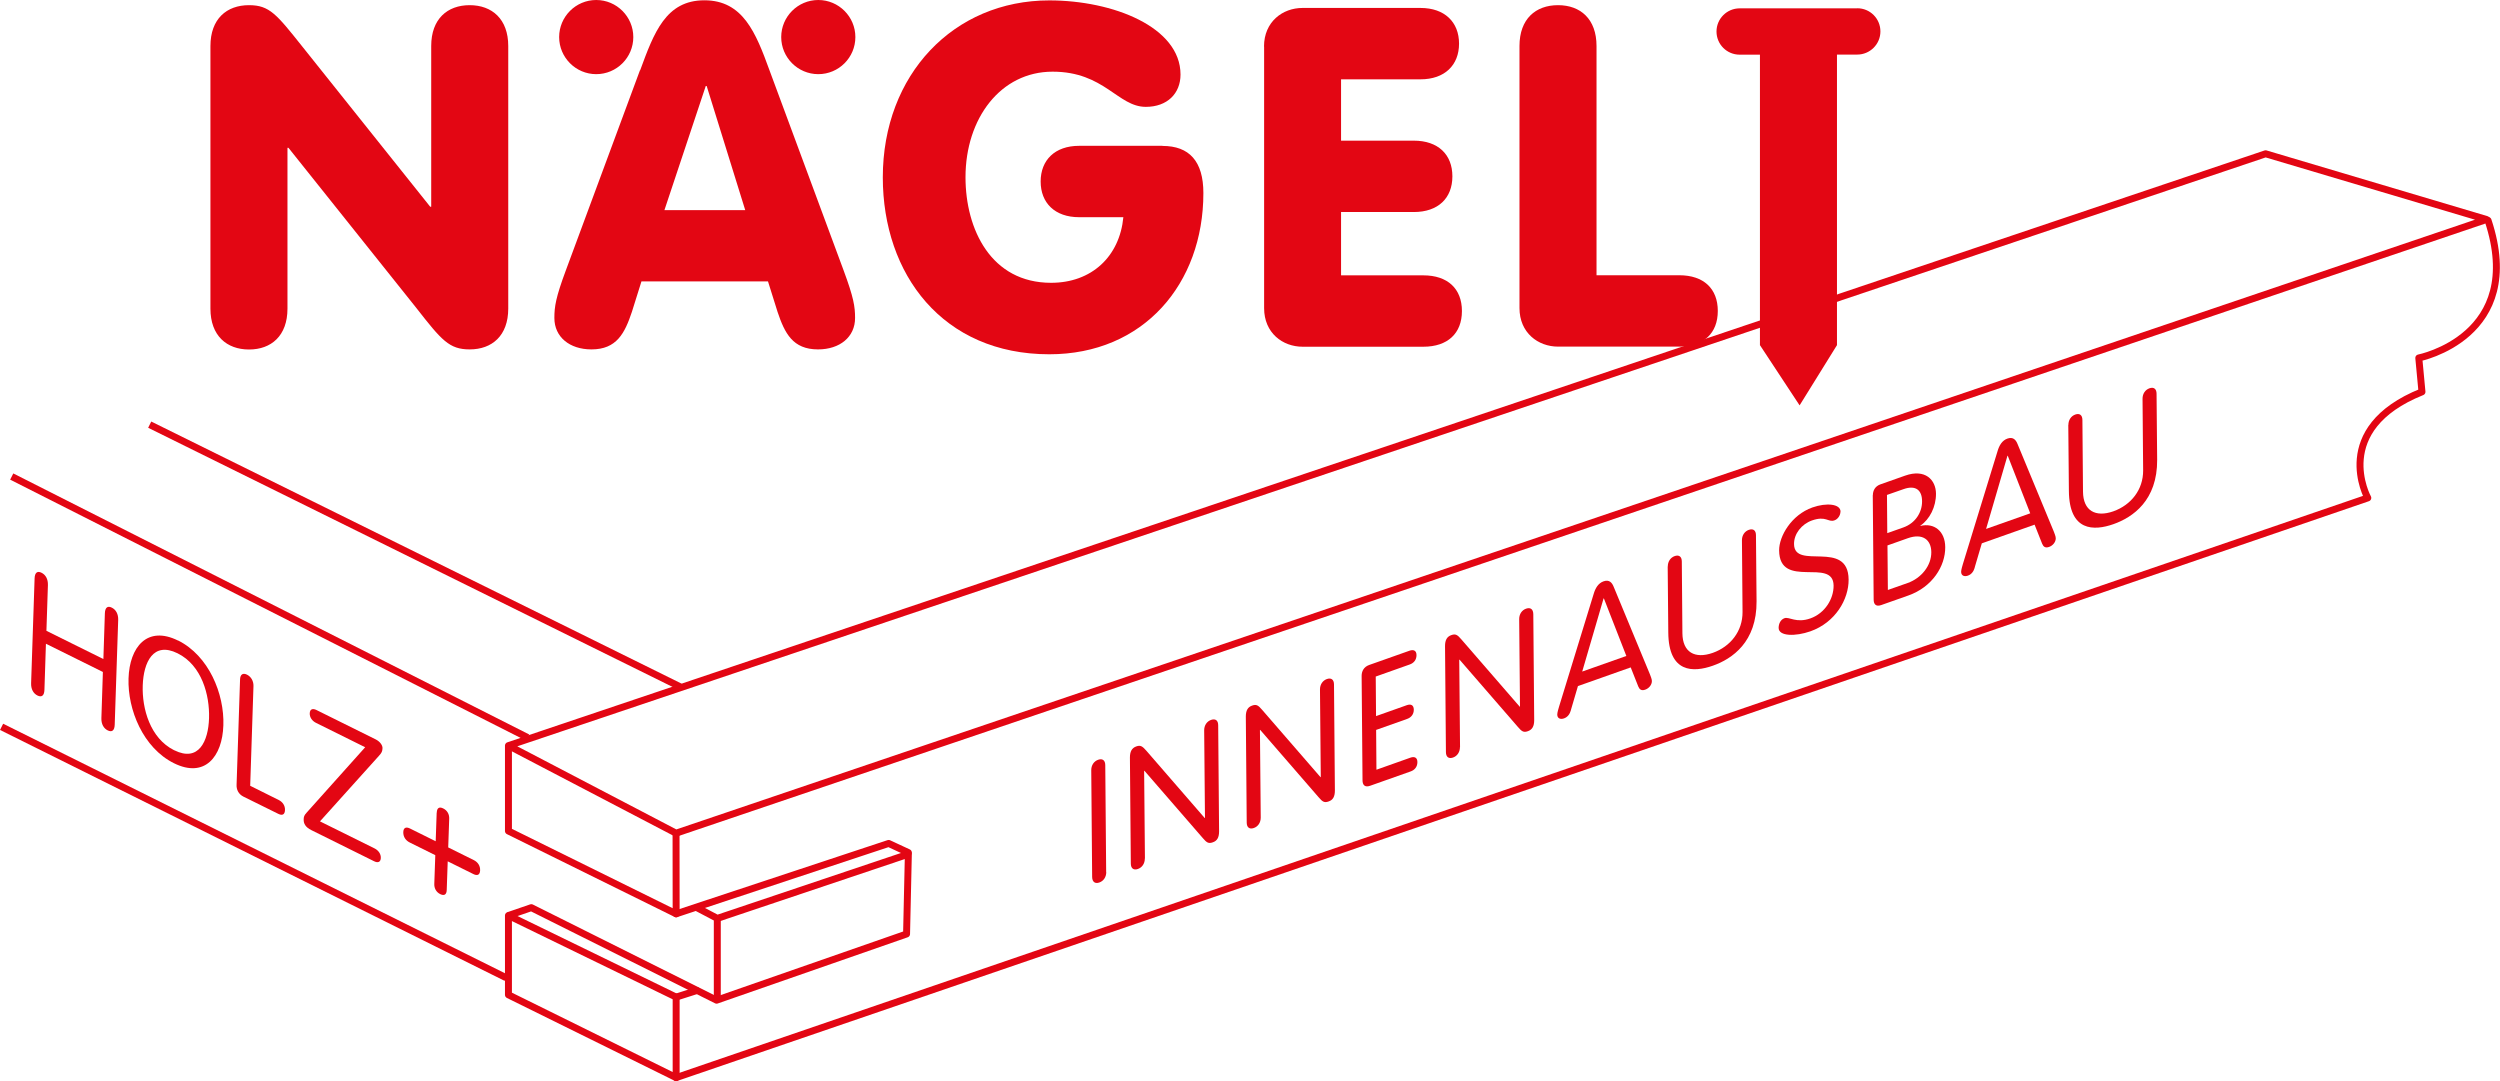 <svg xmlns="http://www.w3.org/2000/svg" id="Ebene_1" data-name="Ebene 1" viewBox="0 0 251.5 108.76"><defs><style>      .cls-1 {        stroke-linecap: round;      }      .cls-1, .cls-2 {        stroke-linejoin: round;      }      .cls-1, .cls-2, .cls-3 {        fill: none;        stroke: #e30613;        stroke-width: .7px;      }      .cls-4 {        fill: #e30613;        stroke-width: 0px;      }    </style></defs><line class="cls-3" x1="15.06" y1="42.72" x2="68.42" y2="69.09"></line><line class="cls-3" x1="1.18" y1="47.94" x2="53.08" y2="74.2"></line><polygon class="cls-2" points="227.92 15.47 51.15 75.01 68.01 83.82 250.14 22.08 227.92 15.47"></polygon><polyline class="cls-2" points="68.01 83.82 68.02 91.93 51.15 83.6 51.15 75.01"></polyline><line class="cls-1" x1="70.09" y1="99.65" x2="68.02" y2="100.31"></line><polyline class="cls-1" points="68.02 91.93 89.4 84.85 91.38 85.77"></polyline><path class="cls-1" d="m68.02,108.41l170.18-58.32s-3.83-6.95,5.45-10.67l-.32-3.41s10.85-2.14,6.97-13.83"></path><g><path class="cls-4" d="m4.47,69.4c-.02.6-.29.77-.7.57-.41-.2-.66-.64-.64-1.24l.35-10.54c.02-.6.29-.78.7-.57.41.2.66.64.64,1.24l-.15,4.6,5.73,2.84.15-4.6c.02-.6.29-.78.7-.57.41.2.66.64.64,1.24l-.35,10.54c-.02.6-.29.77-.7.57-.41-.2-.66-.64-.64-1.24l.15-4.64-5.73-2.84-.15,4.64Z"></path><path class="cls-4" d="m17.91,64.43c3.1,1.54,4.67,5.38,4.56,8.54-.1,3.15-1.87,5.35-4.97,3.81-3.1-1.54-4.67-5.38-4.57-8.53.1-3.15,1.87-5.35,4.98-3.81Zm-.37,11.05c2.45,1.21,3.42-.91,3.49-3.23s-.72-5.32-3.17-6.53c-2.45-1.21-3.42.91-3.5,3.23s.73,5.32,3.17,6.53Z"></path><path class="cls-4" d="m25.17,79.05l2.87,1.43c.38.19.65.55.63,1.02-.02.48-.3.56-.68.37l-3.5-1.73c-.5-.25-.71-.71-.69-1.18l.35-10.62c.02-.5.29-.67.7-.47.41.21.66.64.65,1.14l-.33,10.04Z"></path><path class="cls-4" d="m36.73,75.17l-4.94-2.45c-.38-.19-.65-.55-.63-.97s.3-.51.68-.32l5.95,2.95c.44.22.7.6.69.88-.01.32-.08.48-.37.79l-5.92,6.58,5.49,2.72c.38.19.65.55.63.97s-.3.51-.68.32l-6.31-3.13c-.57-.28-.79-.65-.77-1.08,0-.26.06-.42.29-.67l5.9-6.59Z"></path><path class="cls-4" d="m43.94,81.75c.01-.43.22-.64.65-.42.43.21.62.62.6,1.04l-.1,2.88,2.58,1.28c.38.19.65.55.63,1.03s-.3.56-.68.37l-2.58-1.28-.1,2.88c-.01.43-.22.63-.65.42-.43-.21-.62-.62-.6-1.04l.1-2.88-2.58-1.28c-.38-.19-.65-.55-.64-1.03s.3-.56.68-.37l2.58,1.28.1-2.88Z"></path></g><g><path class="cls-4" d="m111.29,87.73c0,.5-.27.9-.7,1.05-.43.15-.71-.06-.72-.55l-.09-10.75c0-.5.27-.9.7-1.05.43-.15.71.06.71.55l.09,10.75Z"></path><path class="cls-4" d="m115.17,86.37c0,.5-.27.9-.7,1.05-.43.15-.71-.06-.71-.55l-.09-10.66c0-.6.19-.96.64-1.12.42-.15.61-.03,1.01.43l5.87,6.77h.03s-.08-8.82-.08-8.82c0-.5.27-.9.7-1.05.44-.15.71.06.71.55l.09,10.66c0,.6-.18.96-.64,1.11-.42.15-.61.03-1-.43l-5.87-6.77h-.03s.08,8.81.08,8.81Z"></path><path class="cls-4" d="m126.83,82.25c0,.5-.27.9-.7,1.05-.43.15-.71-.06-.71-.55l-.09-10.66c0-.6.19-.96.64-1.11.42-.15.61-.03,1,.43l5.87,6.77h.03s-.08-8.82-.08-8.82c0-.5.27-.9.7-1.05s.71.06.71.55l.09,10.66c0,.6-.18.96-.64,1.11-.42.15-.61.03-1-.43l-5.87-6.77h-.03s.08,8.82.08,8.82Z"></path><path class="cls-4" d="m138.48,77.43l3.41-1.21c.4-.14.7-.02.7.45,0,.48-.28.8-.69.94l-4.07,1.44c-.53.19-.76-.09-.76-.55l-.09-10.51c0-.46.22-.9.75-1.09l4.07-1.44c.4-.14.7-.02.7.45,0,.48-.28.8-.69.94l-3.41,1.21.03,3.98,3.1-1.1c.4-.14.69-.02.7.45,0,.48-.28.8-.69.94l-3.1,1.1.03,3.98Z"></path><path class="cls-4" d="m146.87,75.16c0,.5-.27.9-.7,1.05-.43.15-.71-.06-.71-.55l-.09-10.66c0-.6.19-.96.64-1.11.42-.15.61-.03,1,.43l5.87,6.77h.03s-.08-8.81-.08-8.81c0-.5.27-.9.7-1.05.44-.15.71.06.72.55l.09,10.66c0,.6-.18.96-.64,1.12-.42.15-.61.03-1-.43l-5.87-6.77h-.03s.08,8.81.08,8.81Z"></path><path class="cls-4" d="m158.03,71.46c-.11.36-.3.67-.69.81-.37.13-.68,0-.68-.39,0-.21.14-.65.19-.82l3.47-11.3c.17-.59.46-1.09,1-1.28.55-.19.84.1,1.02.56l3.64,8.79c.05.14.2.48.2.68,0,.39-.3.74-.67.87-.39.14-.58-.03-.7-.32l-.76-1.92-5.31,1.88-.72,2.45Zm3.32-11.26h-.03s-2.15,7.36-2.15,7.36l4.44-1.57-2.26-5.79Z"></path><path class="cls-4" d="m167.78,56.99c0-.5.27-.9.7-1.05.43-.15.71.06.71.55l.06,7.22c.02,1.91,1.25,2.6,3.05,1.97,1.8-.64,3.01-2.19,3-4.11l-.06-7.22c0-.5.27-.9.7-1.05.44-.15.71.06.71.55l.06,6.64c.03,4.09-2.44,5.79-4.4,6.48s-4.45.75-4.48-3.34l-.06-6.64Z"></path><path class="cls-4" d="m185.15,51.47c0,.36-.25.76-.61.88-.63.22-.84-.49-2.26.01-1.04.37-1.81,1.34-1.8,2.37.02,2.68,5.45-.52,5.49,3.57.02,2.01-1.35,4.33-3.84,5.21-1.51.53-3.19.51-3.2-.34,0-.41.19-.84.59-.98.48-.17,1.17.53,2.61.02,1.46-.52,2.34-1.96,2.33-3.3-.03-2.88-5.45.44-5.48-3.54-.01-1.42,1.23-3.57,3.35-4.32,1.42-.5,2.82-.36,2.83.42Z"></path><path class="cls-4" d="m188.41,49.82c0-.46.22-.9.75-1.09l2.49-.88c2.03-.72,3.1.43,3.11,1.81.01,1.33-.64,2.59-1.57,3.22v.03c1.38-.34,2.49.52,2.5,2.13.02,1.91-1.3,4.02-3.72,4.87l-2.72.96c-.53.19-.76-.09-.76-.55l-.09-10.51Zm1.46,3.81l1.61-.57c1.21-.43,1.89-1.52,1.88-2.63,0-1.09-.61-1.67-1.87-1.22l-1.66.58.03,3.84Zm.05,5.72l1.99-.7c1.38-.49,2.39-1.75,2.38-3.1-.01-1.25-.87-1.93-2.35-1.41l-2.06.73.04,4.49Z"></path><path class="cls-4" d="m198.66,57.1c-.11.36-.3.67-.69.81-.37.13-.68,0-.68-.39,0-.2.14-.65.19-.82l3.47-11.3c.17-.59.46-1.09,1-1.28.55-.19.84.1,1.02.56l3.64,8.79c.05.14.2.48.2.68,0,.39-.3.74-.67.87-.39.14-.58-.03-.7-.32l-.76-1.92-5.31,1.88-.72,2.44Zm3.32-11.25h-.03s-2.15,7.36-2.15,7.36l4.44-1.57-2.26-5.79Z"></path><path class="cls-4" d="m208.08,42.75c0-.5.27-.9.7-1.05.43-.15.71.06.71.55l.06,7.22c.02,1.91,1.25,2.6,3.05,1.97,1.8-.64,3.01-2.19,3-4.11l-.06-7.22c0-.5.27-.9.7-1.05.43-.15.71.06.71.55l.06,6.64c.03,4.09-2.44,5.79-4.4,6.48s-4.45.75-4.48-3.35l-.06-6.64Z"></path></g><path class="cls-4" d="m21.17,4.63c0-2.73,1.63-4.11,3.88-4.11,2.06,0,2.77.91,5.36,4.16l12.87,16.12h.1V4.63c0-2.73,1.63-4.11,3.87-4.11s3.88,1.39,3.88,4.11v26.41c0,2.73-1.63,4.11-3.88,4.11-2.06,0-2.82-.91-5.36-4.16l-12.87-16.12h-.1v16.18c0,2.73-1.63,4.11-3.87,4.11s-3.88-1.39-3.88-4.11V4.63Z"></path><path class="cls-4" d="m64.4,7.07c1.39-3.78,2.58-7.04,6.46-7.04s5.17,3.25,6.55,7.04l7.46,20.14c1.01,2.73,1.15,3.63,1.15,4.78,0,1.91-1.53,3.16-3.73,3.16-2.54,0-3.35-1.63-4.07-3.78l-.96-3.06h-12.73l-.96,3.06c-.72,2.15-1.53,3.78-4.07,3.78-2.2,0-3.73-1.25-3.73-3.16,0-1.15.14-2.06,1.15-4.78l7.46-20.14Zm6.7,1.58h-.1l-4.16,12.49h8.13l-3.88-12.49Zm14.95-4.92c0,2.06-1.67,3.73-3.73,3.73s-3.73-1.68-3.73-3.73,1.67-3.73,3.73-3.73,3.73,1.68,3.73,3.73Zm-22.34,0c0,2.06-1.67,3.73-3.73,3.73s-3.73-1.68-3.73-3.73,1.67-3.73,3.73-3.73,3.73,1.68,3.73,3.73Z"></path><path class="cls-4" d="m116.95,14.68c2.68,0,4.11,1.53,4.11,4.74,0,9.14-6.03,16.22-15.5,16.22-10.72,0-16.75-8.04-16.75-17.8C88.81,7.5,95.94.04,105.56.04c6.41,0,13.2,2.68,13.2,7.46,0,1.91-1.34,3.25-3.49,3.25-2.82,0-4.16-3.54-9.38-3.54s-8.76,4.69-8.76,10.62c0,5.26,2.58,10.62,8.61,10.62,4.07,0,6.89-2.63,7.27-6.6h-4.45c-2.44,0-3.87-1.44-3.87-3.59s1.43-3.59,3.87-3.59h8.37Z"></path><path class="cls-4" d="m127.16,4.68c0-2.49,1.87-3.88,3.87-3.88h11.87c2.44,0,3.88,1.43,3.88,3.59s-1.44,3.59-3.88,3.59h-7.99v6.17h7.32c2.44,0,3.88,1.39,3.88,3.59s-1.44,3.59-3.88,3.59h-7.32v6.37h8.28c2.44,0,3.88,1.34,3.88,3.59s-1.44,3.59-3.88,3.59h-12.15c-2.01,0-3.87-1.39-3.87-3.88V4.68Z"></path><path class="cls-4" d="m152.86,4.63c0-2.73,1.63-4.11,3.88-4.11s3.87,1.39,3.87,4.11v23.06h8.33c2.44,0,3.87,1.34,3.87,3.59s-1.43,3.59-3.87,3.59h-12.2c-2.01,0-3.88-1.39-3.88-3.88V4.63Z"></path><path class="cls-4" d="m186.84.84h-11.83c-1.28,0-2.33,1.04-2.33,2.33s1.04,2.33,2.33,2.33h2.04v29.22l3.99,6.06,3.76-6.06V5.49h2.04c1.28,0,2.33-1.04,2.33-2.33s-1.04-2.33-2.33-2.33Z"></path><polygon class="cls-1" points="51.15 92.1 51.15 100.08 68.02 108.41 68.02 100.31 51.15 92.1"></polygon><polyline class="cls-2" points="51.15 92.1 53.45 91.31 72.09 100.62 91.2 93.96 91.38 85.93 72.16 92.39 70.05 91.28"></polyline><line class="cls-2" x1=".16" y1="73.12" x2="50.92" y2="98.36"></line><line class="cls-2" x1="72.16" y1="92.39" x2="72.16" y2="100.62"></line></svg>